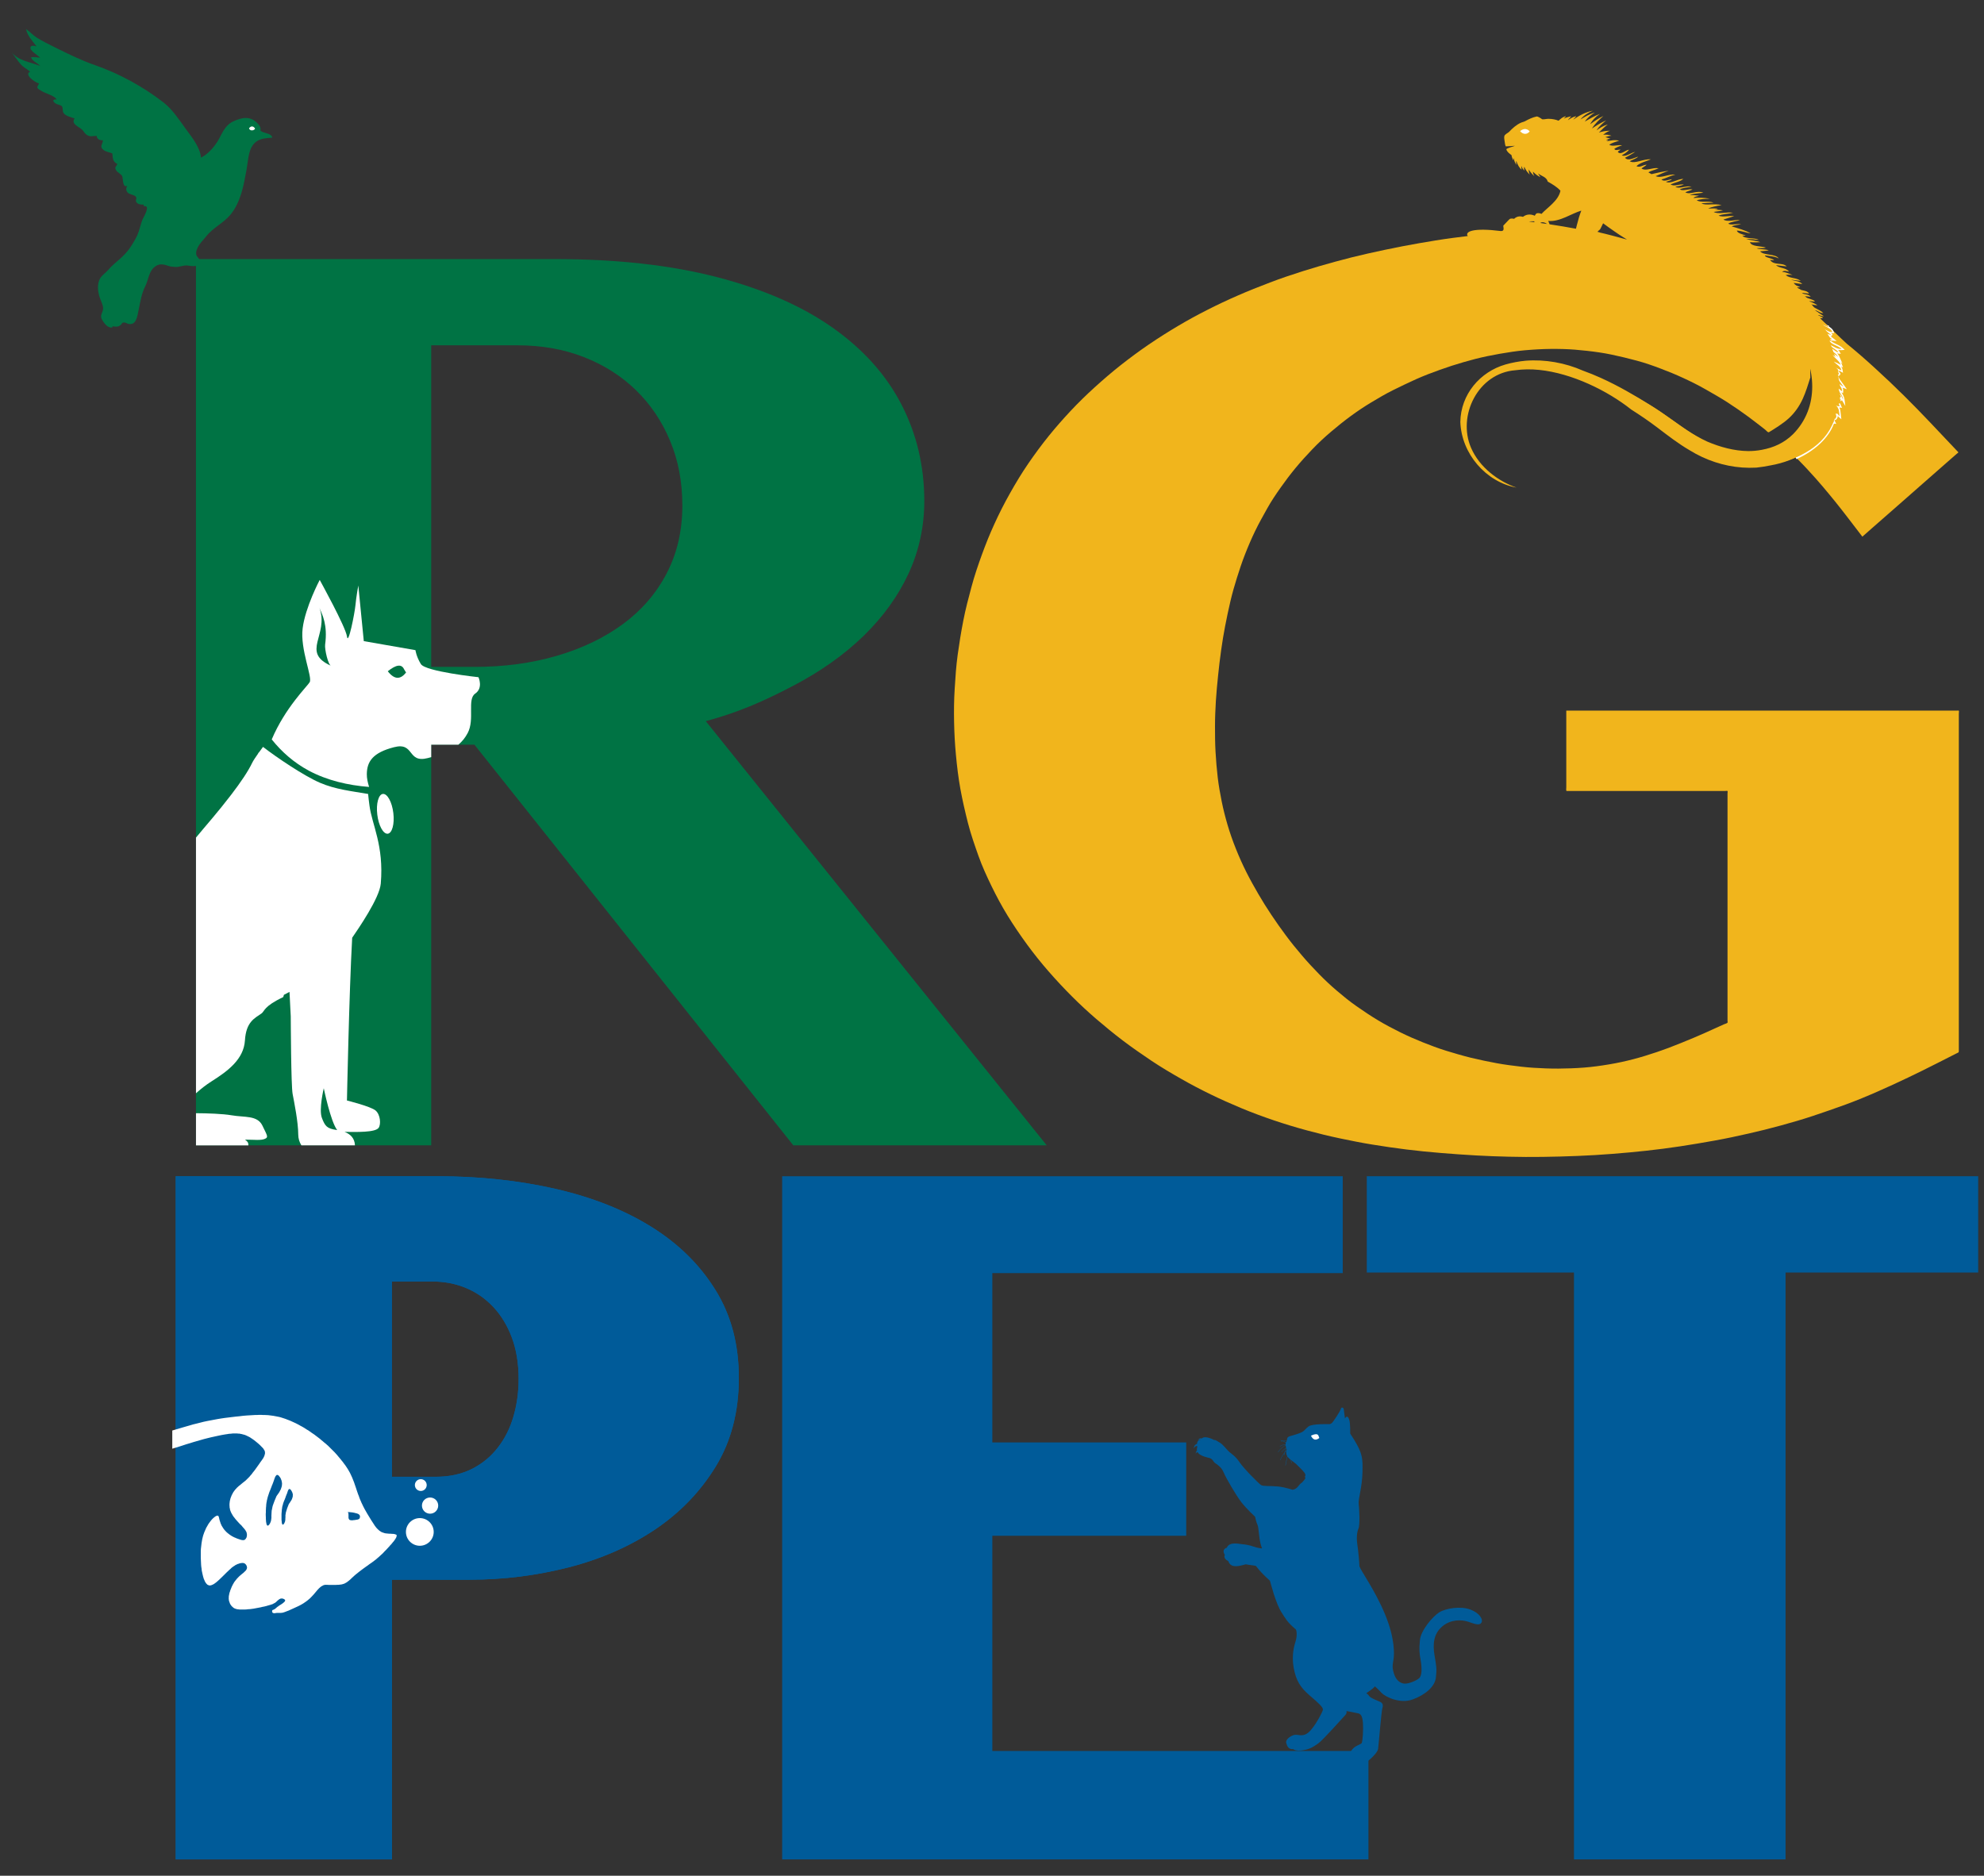 <svg width="55" height="52" viewBox="0 0 55 52" fill="none" xmlns="http://www.w3.org/2000/svg">
<rect x="0" y="0" width="55" height="52" fill="#333333" stroke="none"/>
<path d="M49.785 12.679C49.789 12.692 49.811 12.708 49.821 12.718L49.891 12.787C49.921 12.818 49.95 12.848 49.98 12.879C50.042 12.941 50.1 13.007 50.16 13.072C50.286 13.208 50.408 13.345 50.527 13.486C50.761 13.761 50.988 14.043 51.208 14.33C51.348 14.513 51.488 14.695 51.628 14.878C51.716 14.8 51.804 14.723 51.892 14.645C52.105 14.459 52.316 14.273 52.529 14.087C52.785 13.862 53.042 13.636 53.298 13.411L53.963 12.827C54.035 12.764 54.108 12.7 54.181 12.636L54.25 12.576C54.258 12.569 54.282 12.555 54.286 12.544C54.286 12.543 54.289 12.541 54.291 12.54C54.029 12.262 53.766 11.984 53.503 11.707C53.271 11.462 53.034 11.22 52.795 10.982C52.532 10.721 52.264 10.467 51.99 10.217C51.733 9.981 51.47 9.751 51.199 9.531C51.121 9.468 50.347 8.711 50.269 8.649L50.434 9.717C50.434 9.717 50.657 11.774 49.785 12.679" fill="#F1B51C"/>
<path d="M49.8 12.731L49.77 12.665C50.277 12.437 50.644 12.088 50.778 11.707L50.788 11.679H50.79C50.764 11.601 50.772 11.528 50.781 11.458C50.781 11.458 50.781 11.456 50.781 11.455L50.847 11.463C50.847 11.463 50.847 11.462 50.846 11.461C50.821 11.41 50.79 11.346 50.833 11.281L50.847 11.26L50.748 11.195L50.902 11.214C50.914 11.216 50.932 11.218 50.95 11.22C50.943 11.199 50.938 11.177 50.934 11.156C50.922 11.101 50.91 11.048 50.874 11.001L50.921 10.964C50.907 10.934 50.896 10.903 50.888 10.871L50.924 10.862L50.931 10.837C50.925 10.827 50.919 10.817 50.913 10.806L50.887 10.804C50.888 10.784 50.888 10.779 50.89 10.766C50.891 10.756 50.892 10.746 50.892 10.736L50.902 10.613C50.891 10.593 50.883 10.573 50.878 10.55L50.853 10.425L50.893 10.467C50.878 10.434 50.867 10.401 50.862 10.365L50.845 10.252L50.896 10.305C50.893 10.299 50.889 10.293 50.886 10.287C50.867 10.254 50.85 10.223 50.827 10.198L50.664 10.027L50.871 10.142C50.897 10.156 50.931 10.172 50.964 10.187C50.966 10.188 50.968 10.189 50.969 10.19C50.949 10.167 50.924 10.146 50.897 10.126C50.863 10.1 50.827 10.071 50.804 10.035L50.729 9.914L50.853 9.984C50.873 9.995 50.897 10.007 50.922 10.019C50.906 10.002 50.889 9.986 50.872 9.969C50.816 9.917 50.759 9.862 50.733 9.786L50.701 9.692L50.718 9.703C50.707 9.688 50.697 9.672 50.689 9.653L50.665 9.596L50.714 9.601C50.708 9.594 50.702 9.586 50.698 9.578L50.648 9.493L50.724 9.52C50.684 9.486 50.651 9.442 50.629 9.379L50.601 9.298C50.587 9.282 50.575 9.264 50.563 9.243L50.498 9.121L50.536 9.145C50.536 9.145 50.532 9.142 50.529 9.14L50.317 8.962L50.568 9.079C50.589 9.089 50.61 9.1 50.63 9.112C50.661 9.129 50.691 9.145 50.72 9.156C50.692 9.13 50.654 9.111 50.614 9.091C50.578 9.072 50.541 9.053 50.509 9.029L50.3 8.869L50.545 8.966C50.567 8.975 50.587 8.985 50.608 8.994C50.641 9.009 50.671 9.023 50.706 9.034L50.699 9.053C50.755 9.085 50.807 9.124 50.83 9.188L50.846 9.232L50.8 9.236C50.787 9.238 50.775 9.238 50.762 9.237C50.776 9.249 50.789 9.26 50.803 9.271L50.761 9.33C50.753 9.325 50.744 9.321 50.734 9.316C50.741 9.321 50.748 9.326 50.755 9.331C50.777 9.346 50.798 9.362 50.82 9.379L50.917 9.456L50.794 9.443C50.775 9.441 50.759 9.44 50.744 9.437C50.785 9.484 50.843 9.51 50.906 9.54C50.965 9.567 51.025 9.595 51.078 9.643L51.139 9.699L51.056 9.706C51.02 9.709 50.986 9.706 50.955 9.699C50.971 9.714 50.984 9.729 50.994 9.747L51.031 9.809L50.959 9.802C50.948 9.801 50.937 9.798 50.925 9.794C50.95 9.818 50.972 9.846 50.987 9.88L51.079 10.085L51.015 10.015C51.033 10.04 51.049 10.067 51.059 10.097L51.092 10.189L51.037 10.158C51.058 10.186 51.074 10.22 51.08 10.261L51.091 10.335L51.026 10.298C51.006 10.287 50.981 10.275 50.955 10.263C50.971 10.292 50.987 10.319 51.008 10.341L51.02 10.352L51.018 10.368C51.016 10.389 51.002 10.406 50.981 10.414C50.972 10.418 50.961 10.419 50.95 10.418C50.977 10.489 51.027 10.555 51.076 10.62C51.094 10.645 51.113 10.669 51.13 10.693L51.198 10.791L51.087 10.748C51.087 10.748 51.083 10.746 51.081 10.745C51.093 10.774 51.1 10.807 51.097 10.845L51.093 10.901L51.044 10.873C51.085 10.934 51.123 10.997 51.134 11.078L51.156 11.255L51.066 11.101C51.065 11.099 51.063 11.096 51.062 11.094L51.032 11.125C51.02 11.116 51.007 11.107 50.994 11.098C50.997 11.112 51 11.126 51.004 11.139C51.012 11.178 51.02 11.214 51.036 11.246L51.066 11.306L50.999 11.298C50.996 11.298 50.993 11.297 50.989 11.297C51.018 11.35 51.023 11.41 51.028 11.469C51.03 11.489 51.032 11.509 51.034 11.529L51.046 11.622L50.974 11.561C50.963 11.552 50.953 11.542 50.944 11.532C50.946 11.563 50.937 11.595 50.906 11.626L50.886 11.648L50.86 11.631C50.857 11.629 50.853 11.626 50.85 11.624C50.854 11.645 50.862 11.667 50.873 11.689L50.904 11.752L50.848 11.743C50.848 11.743 50.847 11.744 50.846 11.745C50.843 11.747 50.84 11.748 50.838 11.75C50.692 12.141 50.314 12.497 49.799 12.729L49.8 12.731ZM50.852 11.475C50.852 11.5 50.859 11.525 50.873 11.545C50.875 11.527 50.867 11.506 50.852 11.475ZM50.906 11.306C50.915 11.324 50.922 11.342 50.93 11.359C50.936 11.374 50.942 11.389 50.949 11.403C50.943 11.365 50.932 11.333 50.907 11.306L50.906 11.306ZM50.894 9.892C50.904 9.901 50.913 9.91 50.922 9.918C50.929 9.925 50.935 9.932 50.942 9.938L50.928 9.922C50.917 9.911 50.906 9.901 50.894 9.891L50.894 9.892Z" fill="white"/>
<path d="M19.566 19.992C20.512 19.739 21.221 19.412 21.985 19.014C22.748 18.615 23.4 18.153 23.941 17.628C24.481 17.102 24.897 16.525 25.188 15.897C25.478 15.269 25.623 14.598 25.623 13.886C25.623 12.92 25.411 12.026 24.985 11.204C24.559 10.383 23.92 9.673 23.069 9.075C22.217 8.477 21.15 8.012 19.866 7.68C18.582 7.348 17.082 7.182 15.366 7.182H5.432V31.752H11.954V20.645H13.152L21.992 31.752H29.017L19.566 19.993L19.566 19.992ZM18.48 15.898C18.19 16.453 17.785 16.921 17.267 17.302C16.749 17.682 16.139 17.975 15.438 18.18C14.736 18.386 13.975 18.488 13.154 18.488H11.954V9.573H14.348C15.018 9.573 15.631 9.682 16.187 9.9C16.743 10.117 17.223 10.422 17.628 10.815C18.032 11.207 18.348 11.675 18.575 12.219C18.803 12.762 18.916 13.36 18.916 14.013C18.916 14.713 18.771 15.341 18.48 15.897V15.898Z" fill="#007344"/>
<path d="M19.835 35.764C19.404 35.066 18.812 34.482 18.061 34.014C17.31 33.545 16.424 33.194 15.401 32.959C14.379 32.725 13.281 32.608 12.11 32.608H4.871V51.547H10.865V43.794H13.02C13.958 43.794 14.874 43.679 15.769 43.45C16.663 43.22 17.459 42.871 18.157 42.403C18.855 41.934 19.417 41.351 19.843 40.653C20.269 39.955 20.482 39.137 20.482 38.2C20.482 37.264 20.267 36.461 19.835 35.763L19.835 35.764ZM14.236 39.261C14.143 39.587 13.998 39.876 13.804 40.127C13.61 40.379 13.369 40.578 13.081 40.723C12.793 40.868 12.457 40.941 12.076 40.941H10.864V35.527H11.991C12.323 35.527 12.633 35.588 12.921 35.708C13.209 35.828 13.461 36.004 13.677 36.235C13.893 36.465 14.064 36.747 14.189 37.08C14.314 37.414 14.377 37.796 14.377 38.229C14.377 38.59 14.33 38.935 14.236 39.26V39.261Z" fill="#005B99"/>
<path d="M11.954 20.645H12.707C12.812 20.556 12.898 20.451 12.966 20.32C13.167 19.942 12.944 19.387 13.173 19.229C13.403 19.071 13.264 18.774 13.264 18.774C13.264 18.774 11.794 18.618 11.667 18.409C11.539 18.2 11.517 18.024 11.517 18.024L10.085 17.774L9.933 16.232C9.933 16.232 9.874 16.55 9.854 16.775C9.833 17 9.653 17.909 9.619 17.646C9.584 17.381 8.863 16.077 8.863 16.077C8.863 16.077 8.463 16.832 8.39 17.419C8.317 18.005 8.667 18.77 8.585 18.912C8.522 19.024 7.908 19.613 7.533 20.499C7.809 20.844 8.15 21.145 8.563 21.366C9.07 21.636 9.647 21.771 10.232 21.816C10.191 21.685 10.168 21.57 10.169 21.462C10.172 21.106 10.341 20.865 10.921 20.715C11.501 20.564 11.28 21.166 11.859 21.016C11.892 21.008 11.923 20.999 11.954 20.99V20.644L11.954 20.645Z" fill="white"/>
<path d="M50.185 10.457L50.173 8.519L41.664 6.454C41.356 6.474 41.048 6.5 40.741 6.537C40.435 6.574 40.107 6.615 39.791 6.667C39.489 6.717 39.187 6.767 38.886 6.826C38.557 6.89 38.23 6.958 37.904 7.032C37.606 7.1 37.309 7.173 37.014 7.255C36.714 7.337 36.415 7.423 36.119 7.517C35.812 7.614 35.506 7.717 35.205 7.832C34.903 7.947 34.605 8.065 34.311 8.194C34.024 8.319 33.741 8.452 33.463 8.594C33.191 8.732 32.923 8.878 32.661 9.034C32.385 9.197 32.115 9.368 31.85 9.548C31.584 9.729 31.326 9.921 31.072 10.12C30.822 10.317 30.581 10.525 30.345 10.739C30.109 10.953 29.894 11.163 29.684 11.387C29.474 11.611 29.271 11.842 29.078 12.08C28.876 12.33 28.686 12.588 28.505 12.852C28.323 13.117 28.155 13.396 27.997 13.678C27.841 13.954 27.698 14.236 27.567 14.524C27.435 14.812 27.326 15.085 27.222 15.37C27.118 15.656 27.012 15.965 26.931 16.27C26.849 16.574 26.765 16.892 26.704 17.209C26.642 17.525 26.593 17.834 26.549 18.149C26.506 18.462 26.485 18.777 26.466 19.091C26.446 19.406 26.443 19.707 26.449 20.014C26.455 20.32 26.471 20.624 26.5 20.928C26.528 21.233 26.567 21.558 26.623 21.869C26.681 22.187 26.754 22.502 26.833 22.815C26.913 23.128 27.018 23.426 27.124 23.726C27.231 24.026 27.354 24.291 27.486 24.564C27.619 24.837 27.768 25.117 27.93 25.38C28.099 25.655 28.28 25.921 28.47 26.181C28.66 26.441 28.863 26.695 29.076 26.938C29.289 27.181 29.496 27.403 29.718 27.625C29.939 27.846 30.157 28.048 30.388 28.247C30.62 28.445 30.871 28.653 31.123 28.844C31.375 29.035 31.647 29.224 31.917 29.405C32.187 29.585 32.463 29.749 32.743 29.908C33.023 30.068 33.285 30.205 33.563 30.34C33.84 30.475 34.123 30.601 34.409 30.72C34.694 30.839 35.006 30.955 35.31 31.058C35.614 31.161 35.925 31.255 36.236 31.339C36.539 31.421 36.843 31.496 37.15 31.56C37.458 31.624 37.747 31.683 38.047 31.731C38.36 31.782 38.674 31.828 38.989 31.867C39.311 31.907 39.634 31.939 39.957 31.965C40.278 31.991 40.599 32.014 40.92 32.032C41.222 32.049 41.524 32.06 41.827 32.067C42.129 32.074 42.451 32.077 42.763 32.072C43.074 32.068 43.409 32.059 43.732 32.046C44.055 32.032 44.38 32.015 44.705 31.988C45.029 31.962 45.323 31.936 45.632 31.902C45.947 31.867 46.261 31.828 46.574 31.78C46.894 31.731 47.213 31.678 47.532 31.62C47.846 31.564 48.159 31.497 48.47 31.426C48.768 31.359 49.065 31.285 49.36 31.204C49.661 31.121 49.963 31.035 50.259 30.936C50.556 30.837 50.868 30.729 51.17 30.619C51.471 30.508 51.768 30.385 52.061 30.256C52.355 30.127 52.62 30.005 52.897 29.872C53.162 29.746 53.425 29.616 53.686 29.483C53.874 29.388 54.061 29.293 54.248 29.198C54.295 29.174 54.302 29.181 54.302 29.136V26.658C54.302 26.206 54.302 25.754 54.302 25.302C54.302 24.827 54.302 24.351 54.302 23.875V19.79C54.302 19.776 54.311 19.712 54.302 19.702C54.296 19.696 54.264 19.7 54.255 19.7H53.018C52.653 19.7 52.287 19.7 51.921 19.7C51.489 19.7 51.056 19.7 50.624 19.7C50.154 19.7 49.685 19.7 49.215 19.7C48.745 19.7 48.261 19.7 47.785 19.7C47.307 19.7 46.876 19.7 46.421 19.7H45.214C44.893 19.7 44.573 19.7 44.252 19.7C44.043 19.7 43.834 19.7 43.625 19.7C43.557 19.7 43.489 19.7 43.42 19.7V21.829C43.42 21.855 43.414 21.888 43.42 21.913C43.425 21.936 43.432 21.928 43.461 21.928H43.644C43.879 21.928 44.115 21.928 44.351 21.928H45.341C45.692 21.928 46.043 21.928 46.394 21.928H47.296C47.473 21.928 47.65 21.928 47.827 21.928C47.837 21.928 47.884 21.921 47.89 21.929C47.898 21.937 47.89 21.988 47.89 21.998V28.293C47.89 28.305 47.897 28.341 47.89 28.352C47.878 28.37 47.811 28.387 47.791 28.397C47.717 28.43 47.642 28.464 47.567 28.498C47.364 28.59 47.161 28.684 46.955 28.769C46.723 28.865 46.492 28.962 46.257 29.05C46.042 29.131 45.825 29.204 45.605 29.271C45.386 29.338 45.177 29.393 44.959 29.44C44.729 29.49 44.498 29.528 44.265 29.559C44.032 29.591 43.79 29.608 43.553 29.617C43.316 29.626 43.086 29.628 42.851 29.619C42.617 29.61 42.401 29.598 42.177 29.572C41.954 29.546 41.71 29.516 41.481 29.473C41.251 29.43 41.008 29.38 40.773 29.323C40.539 29.265 40.312 29.198 40.084 29.128C39.856 29.057 39.653 28.979 39.441 28.895C39.23 28.811 39.026 28.721 38.823 28.621C38.611 28.516 38.402 28.406 38.199 28.284C37.996 28.162 37.796 28.029 37.6 27.891C37.404 27.754 37.235 27.614 37.06 27.466C36.889 27.321 36.726 27.167 36.569 27.007C36.405 26.84 36.246 26.668 36.094 26.49C35.941 26.312 35.79 26.125 35.648 25.934C35.506 25.744 35.373 25.555 35.243 25.36C35.113 25.165 34.998 24.982 34.885 24.787C34.772 24.592 34.657 24.388 34.554 24.183C34.451 23.978 34.35 23.755 34.263 23.536C34.175 23.317 34.096 23.093 34.029 22.865C33.966 22.65 33.911 22.434 33.867 22.215C33.823 21.996 33.783 21.772 33.757 21.549C33.731 21.326 33.71 21.081 33.697 20.846C33.683 20.611 33.682 20.369 33.682 20.13C33.682 19.898 33.692 19.666 33.706 19.434C33.721 19.2 33.743 18.967 33.767 18.734C33.791 18.5 33.819 18.262 33.852 18.027C33.885 17.792 33.92 17.578 33.963 17.356C34.008 17.124 34.056 16.895 34.11 16.665C34.161 16.448 34.222 16.233 34.289 16.021C34.356 15.808 34.428 15.588 34.511 15.376C34.597 15.155 34.691 14.936 34.794 14.722C34.897 14.508 35.014 14.303 35.129 14.096C35.239 13.897 35.37 13.704 35.501 13.518C35.632 13.333 35.766 13.154 35.909 12.981C36.06 12.798 36.219 12.624 36.382 12.453C36.546 12.282 36.72 12.12 36.901 11.967C37.081 11.814 37.261 11.67 37.45 11.531C37.639 11.393 37.817 11.274 38.008 11.159C38.2 11.044 38.404 10.922 38.61 10.82C38.816 10.718 39.038 10.611 39.255 10.513C39.473 10.416 39.695 10.331 39.917 10.252C40.139 10.172 40.349 10.105 40.569 10.041C40.786 9.978 41.004 9.921 41.225 9.875C41.457 9.826 41.689 9.787 41.923 9.752C42.158 9.717 42.395 9.698 42.633 9.685C42.87 9.672 43.096 9.67 43.327 9.676C43.55 9.682 43.773 9.701 43.995 9.726C44.217 9.751 44.458 9.784 44.686 9.833C44.914 9.881 45.147 9.937 45.376 9.999C45.603 10.06 45.827 10.138 46.046 10.222C46.257 10.301 46.466 10.388 46.671 10.483C46.877 10.578 47.081 10.679 47.278 10.792C47.484 10.909 47.69 11.026 47.889 11.154C48.088 11.283 48.284 11.418 48.475 11.559C48.569 11.629 48.662 11.699 48.754 11.771C48.799 11.806 48.844 11.841 48.89 11.877C48.906 11.89 48.923 11.903 48.939 11.916C48.957 11.931 49 11.981 49.023 11.984C49.04 11.987 49.078 11.956 49.093 11.947C49.113 11.935 49.133 11.923 49.153 11.911C49.208 11.877 49.262 11.842 49.315 11.806C49.41 11.742 49.504 11.673 49.589 11.596C49.755 11.443 49.881 11.262 49.975 11.057C50.063 10.863 50.125 10.658 50.189 10.455" fill="#F1B51C"/>
<path d="M50.923 10.863C51.03 10.895 51.05 11.002 51.099 11.085C51.082 10.952 50.975 10.864 50.927 10.755C50.926 10.773 50.924 10.79 50.923 10.808C50.925 10.781 50.929 10.729 50.932 10.703C50.955 10.757 51.008 10.814 51.063 10.845C51.073 10.714 50.935 10.651 50.914 10.544C50.967 10.601 51.018 10.684 51.102 10.716C51.024 10.605 50.918 10.493 50.898 10.361C50.925 10.389 50.981 10.393 50.984 10.368C50.93 10.311 50.907 10.231 50.854 10.175C50.908 10.206 50.991 10.238 51.046 10.269C51.026 10.138 50.887 10.1 50.836 10.017C50.89 10.048 50.973 10.082 51.027 10.113C50.98 9.978 50.816 9.911 50.769 9.776C50.822 9.808 50.905 9.841 50.956 9.898C50.908 9.789 50.771 9.75 50.724 9.64C50.807 9.648 50.882 9.76 50.965 9.769C50.916 9.686 50.779 9.646 50.73 9.562C50.838 9.599 50.916 9.686 51.055 9.673C50.925 9.555 50.73 9.562 50.664 9.369C50.716 9.401 50.743 9.404 50.798 9.41C50.721 9.348 50.642 9.313 50.596 9.228C50.648 9.26 50.729 9.269 50.781 9.302C50.705 9.24 50.629 9.177 50.554 9.114C50.631 9.151 50.707 9.214 50.797 9.204C50.758 9.097 50.619 9.069 50.532 9.002C50.587 9.024 50.636 9.052 50.696 9.071C50.619 8.965 50.466 8.92 50.399 8.807C50.458 8.811 50.492 8.834 50.538 8.816C50.503 8.777 50.439 8.762 50.392 8.733C50.454 8.733 50.502 8.778 50.559 8.765C50.481 8.712 50.403 8.66 50.322 8.608C50.318 8.606 50.314 8.603 50.31 8.601H50.312C50.403 8.612 50.457 8.689 50.545 8.678C50.495 8.627 50.425 8.593 50.355 8.557C50.287 8.521 50.219 8.485 50.174 8.429C50.232 8.444 50.334 8.465 50.384 8.462C50.316 8.419 50.242 8.379 50.151 8.353C50.194 8.339 50.273 8.371 50.315 8.356C50.248 8.285 50.093 8.282 50.019 8.215C50.061 8.211 50.141 8.221 50.196 8.227C50.124 8.137 50.01 8.178 49.935 8.115L50.151 8.14C50.084 8.023 49.912 8.085 49.817 7.964C49.844 7.968 49.871 7.971 49.901 7.947C49.82 7.938 49.77 7.905 49.722 7.844L49.964 7.874C49.866 7.78 49.755 7.794 49.65 7.754L49.92 7.787C49.795 7.69 49.627 7.725 49.502 7.628C49.559 7.608 49.64 7.617 49.694 7.623C49.59 7.584 49.512 7.547 49.404 7.535C49.464 7.487 49.542 7.524 49.596 7.53C49.501 7.411 49.333 7.445 49.234 7.351L49.531 7.386C49.409 7.263 49.178 7.372 49.068 7.204L49.181 7.218C49.133 7.148 48.939 7.154 48.926 7.081C48.997 7.088 49.077 7.097 49.148 7.111C49.218 7.125 49.277 7.143 49.31 7.168C49.27 7.098 49.166 7.078 49.06 7.061C48.955 7.044 48.844 7.029 48.793 6.967C48.874 6.958 48.962 6.957 49.034 6.939C48.988 6.922 48.92 6.916 48.856 6.91C48.791 6.904 48.729 6.899 48.696 6.883C48.779 6.871 48.882 6.889 48.953 6.864C48.879 6.839 48.78 6.834 48.693 6.819C48.607 6.803 48.533 6.778 48.511 6.713C48.616 6.725 48.706 6.718 48.798 6.714C48.744 6.692 48.677 6.678 48.608 6.667C48.539 6.655 48.469 6.645 48.406 6.628C48.458 6.622 48.512 6.625 48.57 6.632C48.628 6.638 48.69 6.647 48.756 6.653C48.703 6.616 48.608 6.611 48.517 6.603C48.427 6.594 48.34 6.583 48.303 6.533C48.333 6.531 48.371 6.538 48.394 6.528C48.302 6.496 48.16 6.463 48.149 6.392C48.22 6.396 48.288 6.413 48.353 6.43C48.417 6.447 48.477 6.464 48.532 6.47C48.383 6.385 48.196 6.331 48.007 6.277C48.07 6.239 48.232 6.228 48.268 6.218C48.145 6.196 47.986 6.252 47.909 6.2C47.99 6.143 48.178 6.127 48.233 6.1C48.089 6.089 47.878 6.163 47.777 6.086C47.877 6.057 47.974 6.022 48.075 5.991C47.928 5.974 47.763 6.028 47.641 5.98C47.757 5.929 47.915 5.932 48.044 5.898C47.862 5.868 47.629 5.951 47.507 5.874C47.594 5.861 47.685 5.854 47.766 5.832C47.683 5.814 47.583 5.823 47.523 5.803C47.563 5.807 47.597 5.804 47.623 5.79C47.522 5.764 47.424 5.791 47.355 5.775C47.47 5.735 47.593 5.704 47.726 5.688C47.522 5.63 47.284 5.708 47.167 5.637C47.275 5.627 47.387 5.62 47.505 5.62C47.357 5.557 47.129 5.63 47.038 5.549C47.146 5.523 47.263 5.506 47.395 5.511C47.252 5.476 47.077 5.478 46.946 5.489C46.98 5.445 47.049 5.446 47.102 5.427C47.016 5.413 46.893 5.403 46.843 5.404C46.953 5.364 47.093 5.362 47.219 5.343C47.036 5.266 46.856 5.41 46.72 5.332C46.777 5.3 46.883 5.279 46.919 5.25C46.796 5.231 46.652 5.309 46.567 5.249C46.66 5.204 46.785 5.198 46.895 5.173C46.727 5.139 46.55 5.251 46.444 5.177C46.526 5.161 46.611 5.147 46.681 5.115C46.551 5.096 46.412 5.181 46.312 5.112C46.43 5.06 46.572 5.039 46.666 4.959C46.497 4.96 46.312 5.109 46.182 5.04C46.236 5.021 46.33 5.005 46.346 4.969C46.254 4.975 46.127 5.05 46.059 4.976C46.193 4.939 46.303 4.872 46.443 4.842C46.243 4.816 46.062 4.953 45.897 4.883C46.019 4.836 46.128 4.773 46.258 4.738C46.137 4.742 45.929 4.796 45.781 4.828C45.757 4.808 45.72 4.798 45.697 4.777C45.78 4.726 45.892 4.709 45.981 4.664C45.805 4.635 45.632 4.756 45.505 4.672C45.549 4.632 45.606 4.61 45.649 4.567C45.547 4.568 45.462 4.658 45.365 4.606C45.469 4.507 45.627 4.475 45.765 4.418C45.553 4.399 45.323 4.554 45.178 4.47C45.253 4.429 45.37 4.392 45.413 4.343C45.306 4.37 45.13 4.48 45.049 4.373C45.148 4.325 45.239 4.268 45.331 4.211C45.211 4.232 45.068 4.36 44.959 4.306C45.032 4.261 45.108 4.222 45.159 4.15C45.054 4.161 44.928 4.313 44.848 4.21C44.866 4.181 44.905 4.176 44.922 4.146C44.862 4.146 44.775 4.187 44.752 4.126C44.816 4.083 44.889 4.053 44.969 4.029C44.858 4.004 44.702 4.076 44.61 4.011C44.699 3.955 44.781 3.935 44.886 3.9C44.731 3.864 44.634 3.909 44.532 3.912C44.564 3.893 44.566 3.905 44.577 3.869C44.557 3.882 44.544 3.883 44.532 3.879C44.532 3.878 44.532 3.875 44.533 3.873C44.563 3.857 44.602 3.852 44.646 3.85C44.603 3.83 44.554 3.815 44.502 3.803C44.554 3.785 44.604 3.764 44.674 3.765C44.615 3.737 44.508 3.722 44.442 3.74C44.494 3.69 44.558 3.651 44.632 3.624C44.516 3.626 44.412 3.643 44.324 3.675C44.405 3.6 44.476 3.513 44.571 3.452C44.447 3.483 44.346 3.549 44.26 3.614C44.33 3.502 44.431 3.414 44.526 3.337C44.383 3.399 44.25 3.482 44.132 3.563C44.217 3.426 44.336 3.314 44.45 3.216C44.315 3.278 44.191 3.364 44.081 3.446C44.146 3.323 44.242 3.232 44.353 3.158C44.201 3.213 44.064 3.297 43.934 3.37C44.005 3.265 44.108 3.181 44.213 3.12C44.059 3.161 43.938 3.238 43.813 3.312C43.899 3.202 44.032 3.121 44.157 3.068C43.938 3.112 43.771 3.21 43.612 3.317C43.635 3.283 43.681 3.25 43.696 3.22C43.602 3.238 43.528 3.289 43.465 3.333C43.489 3.293 43.536 3.253 43.555 3.222C43.481 3.24 43.408 3.259 43.347 3.291C43.365 3.267 43.406 3.235 43.413 3.222C43.321 3.237 43.267 3.294 43.206 3.346C43.126 3.314 43.035 3.295 42.926 3.294C42.867 3.294 42.799 3.315 42.753 3.307C42.753 3.307 42.658 3.235 42.603 3.228C42.484 3.253 42.376 3.306 42.281 3.358C42.246 3.378 42.206 3.383 42.169 3.399C42.037 3.457 41.928 3.556 41.834 3.656C41.8 3.689 41.715 3.722 41.703 3.774C41.692 3.819 41.706 3.879 41.712 3.926C41.718 3.974 41.725 4.022 41.742 4.058C41.757 4.061 41.976 4.042 41.993 4.042C41.972 4.06 41.748 4.107 41.759 4.144C41.78 4.213 41.85 4.263 41.901 4.299C41.91 4.357 41.931 4.402 41.953 4.448C41.953 4.423 41.956 4.4 41.962 4.381C41.975 4.457 42.001 4.52 42.039 4.572C42.037 4.537 42.021 4.498 42.035 4.461C42.066 4.556 42.115 4.656 42.184 4.704C42.175 4.676 42.168 4.636 42.175 4.599C42.188 4.655 42.231 4.705 42.264 4.73C42.252 4.703 42.242 4.657 42.256 4.623C42.292 4.709 42.347 4.787 42.41 4.842C42.386 4.806 42.381 4.752 42.377 4.697C42.423 4.766 42.471 4.832 42.537 4.884C42.515 4.85 42.498 4.812 42.497 4.759C42.555 4.82 42.621 4.873 42.703 4.912C42.69 4.886 42.651 4.841 42.639 4.808C42.731 4.884 42.873 4.904 42.906 5.034C43.034 5.106 43.165 5.183 43.258 5.287C43.206 5.567 42.883 5.762 42.733 5.93C42.687 5.909 42.642 5.904 42.6 5.914C42.575 5.931 42.557 5.955 42.546 5.984C42.544 5.981 42.544 5.98 42.542 5.978C42.408 5.922 42.3 5.948 42.22 6.012C42.117 5.98 42.032 6.009 41.974 6.067C41.929 6.055 41.89 6.056 41.858 6.067C41.843 6.071 41.691 6.242 41.68 6.249C41.653 6.259 41.739 6.414 41.603 6.405C40.123 6.217 40.449 6.807 42.282 7.026C44.498 7.29 46.695 7.573 48.228 8.338C48.648 8.573 49.201 8.627 49.521 8.981C49.628 9.099 49.726 9.227 49.811 9.365C50.343 10.153 50.453 11.282 49.706 12.037C49.458 12.28 49.169 12.409 48.846 12.469C48.721 12.494 48.593 12.505 48.464 12.505C48.078 12.502 47.68 12.393 47.328 12.242C47.133 12.153 46.953 12.047 46.778 11.935C46.43 11.709 46.108 11.452 45.754 11.233C45.321 10.964 44.864 10.696 44.377 10.476C44.214 10.403 44.049 10.335 43.879 10.274C43.392 10.059 42.831 9.958 42.295 10C42.116 10.015 41.904 10.056 41.736 10.104C41.026 10.308 40.494 10.936 40.483 11.698C40.514 12.572 41.185 13.361 42.041 13.518C41.538 13.344 41.015 12.959 40.78 12.414C40.395 11.524 40.975 10.341 42.009 10.264C42.221 10.234 42.444 10.232 42.672 10.255C43.582 10.349 44.562 10.831 45.22 11.353C45.466 11.509 45.709 11.674 45.942 11.851C46.089 11.962 46.233 12.074 46.382 12.181C46.53 12.288 46.683 12.391 46.844 12.485C47.281 12.755 47.782 12.924 48.299 12.961C48.428 12.97 48.558 12.971 48.688 12.964C48.819 12.95 48.953 12.929 49.088 12.901C49.78 12.781 50.512 12.378 50.761 11.672C50.788 11.676 50.811 11.705 50.838 11.709C50.794 11.622 50.804 11.542 50.814 11.461C50.807 11.515 50.828 11.571 50.878 11.604C50.972 11.507 50.793 11.403 50.86 11.302C50.904 11.39 50.921 11.473 50.996 11.537C50.982 11.426 50.994 11.318 50.894 11.252C50.92 11.255 50.974 11.262 51.001 11.265C50.957 11.178 50.969 11.07 50.899 10.98C50.935 11.027 51.005 11.06 51.053 11.1C50.986 11.026 50.94 10.952 50.92 10.864M42.403 6.144L42.383 6.142C42.438 6.132 42.492 6.136 42.532 6.135C42.534 6.144 42.535 6.152 42.537 6.161C42.492 6.155 42.448 6.15 42.403 6.144M42.699 6.182C42.739 6.149 42.806 6.152 42.888 6.209C42.825 6.2 42.761 6.191 42.699 6.182ZM43.715 6.234C43.706 6.27 43.697 6.305 43.688 6.341C43.447 6.296 43.204 6.255 42.957 6.218C42.948 6.19 42.938 6.164 42.926 6.139C42.924 6.134 42.922 6.129 42.919 6.124C43.236 6.159 43.57 5.915 43.837 5.839C43.789 5.961 43.749 6.095 43.715 6.234M44.283 6.431C44.307 6.39 44.346 6.381 44.369 6.339C44.394 6.289 44.418 6.239 44.441 6.19C44.537 6.262 44.641 6.336 44.75 6.411C44.842 6.474 44.919 6.53 45.104 6.642C44.82 6.565 44.576 6.497 44.284 6.431" fill="#F1B51C"/>
<path d="M45.324 6.618L45.724 6.861L45.125 6.698C44.889 6.634 44.667 6.573 44.412 6.517L44.316 6.495L44.346 6.444C44.199 6.421 44.05 6.401 43.902 6.38L43.888 6.439L43.819 6.427C43.589 6.384 43.356 6.345 43.127 6.31L43.021 6.294C42.959 6.285 42.896 6.276 42.833 6.268L42.057 6.172L42.063 6.171L42.016 6.166C41.999 6.185 41.982 6.211 41.988 6.236C41.995 6.264 42.065 6.408 42.776 6.489C44.996 6.743 46.995 7.29 48.557 8.071C49.072 8.358 49.441 8.636 49.722 8.946C49.836 9.072 49.936 9.204 50.02 9.34C50.53 10.096 50.713 11.284 49.904 12.101C49.661 12.339 49.368 12.486 49.007 12.552C48.882 12.578 48.752 12.591 48.611 12.591C48.249 12.589 47.852 12.496 47.447 12.321C47.267 12.239 47.09 12.14 46.886 12.009C46.728 11.906 46.574 11.797 46.425 11.689C46.244 11.561 46.057 11.427 45.864 11.308C45.466 11.062 44.992 10.78 44.495 10.556C44.324 10.479 44.163 10.413 44.003 10.356C43.687 10.217 43.342 10.129 42.999 10.094C43.249 10.181 43.493 10.284 43.73 10.4C44.398 10.624 45.001 10.983 45.413 11.31C45.675 11.475 45.913 11.639 46.134 11.807L46.237 11.885C46.349 11.97 46.459 12.053 46.572 12.135C46.743 12.258 46.887 12.354 47.028 12.437C47.463 12.705 47.956 12.867 48.452 12.902C48.58 12.911 48.707 12.912 48.832 12.905C48.959 12.891 49.092 12.871 49.221 12.844C49.842 12.736 50.59 12.37 50.84 11.662L50.859 11.607L50.881 11.61C50.877 11.56 50.883 11.513 50.888 11.468V11.467L50.948 11.474C50.924 11.423 50.901 11.356 50.941 11.287L50.746 11.158L51.005 11.189L51.016 11.173L51.026 11.191L51.046 11.194C51.045 11.188 51.044 11.183 51.043 11.179C51.031 11.125 51.021 11.079 50.989 11.039L51.036 11.003C51.019 10.967 51.006 10.931 50.998 10.893L50.971 10.773L50.998 10.781L51.009 10.634C50.999 10.616 50.992 10.595 50.987 10.573L50.938 10.325L50.967 10.355L50.95 10.244L50.945 10.239L50.623 9.897L50.912 10.058L50.769 9.829L50.886 9.894C50.868 9.87 50.854 9.843 50.844 9.813L50.791 9.659L50.752 9.57L50.789 9.574L50.713 9.445L50.763 9.461C50.754 9.445 50.746 9.427 50.739 9.407L50.714 9.333C50.7 9.316 50.687 9.297 50.676 9.276L50.606 9.146L50.229 8.83L50.444 8.93L50.215 8.755L50.483 8.863C50.483 8.863 50.482 8.859 50.48 8.858L50.426 8.764L50.278 8.674H50.413L50.173 8.52L50.301 8.53C50.287 8.518 50.273 8.504 50.262 8.489L50.204 8.417L50.042 8.371L50.142 8.34L50.123 8.316L50.174 8.33L50.182 8.327C50.157 8.315 50.135 8.302 50.115 8.283L49.992 8.171L50.015 8.17L49.851 8.03L49.916 8.037C49.913 8.034 49.909 8.028 49.905 8.024L49.899 8.017C49.486 7.836 49.057 7.665 48.61 7.507C47.57 7.138 46.474 6.844 45.324 6.619" fill="#F1B51C"/>
<path fill-rule="evenodd" clip-rule="evenodd" d="M42.405 3.643C42.333 3.736 42.221 3.733 42.14 3.635C42.304 3.501 42.405 3.643 42.405 3.643Z" fill="white"/>
<path d="M4.66 7.369C4.727 7.394 4.778 7.394 4.855 7.4C4.981 7.411 5.088 7.343 5.206 7.362C5.308 7.379 5.576 7.42 5.545 7.232C5.536 7.177 5.462 7.127 5.445 7.072C5.423 7 5.447 6.935 5.48 6.865C5.533 6.749 5.632 6.659 5.711 6.558C5.896 6.318 6.195 6.185 6.389 5.951C6.681 5.598 6.758 5.117 6.835 4.701C6.873 4.5 6.882 4.213 6.995 4.043C7.132 3.839 7.327 3.835 7.546 3.815C7.537 3.709 7.363 3.696 7.286 3.661C7.176 3.612 7.239 3.614 7.219 3.54C7.205 3.489 7.163 3.443 7.126 3.406C6.927 3.207 6.693 3.26 6.471 3.363C6.224 3.478 6.161 3.704 6.032 3.918C5.928 4.088 5.754 4.283 5.571 4.37C5.553 4.089 5.313 3.797 5.151 3.575C4.964 3.319 4.779 3.029 4.525 2.834C3.962 2.4 3.308 2.041 2.631 1.805C2.244 1.67 1.888 1.494 1.52 1.311C1.352 1.229 1.178 1.142 1.019 1.043C0.911 0.975 0.825 0.875 0.723 0.806C0.751 0.984 0.908 1.147 1.013 1.286C0.954 1.269 0.833 1.24 0.845 1.342C0.854 1.418 1.06 1.545 1.115 1.598C1.033 1.591 0.948 1.579 0.861 1.586C0.89 1.698 1.042 1.743 1.113 1.828C0.837 1.718 0.521 1.69 0.323 1.452C0.411 1.56 0.488 1.685 0.58 1.788C0.653 1.868 0.756 1.919 0.835 1.987C0.653 2.07 0.985 2.292 1.082 2.314C1.075 2.349 1.029 2.389 1.036 2.428C1.044 2.468 1.125 2.504 1.153 2.523C1.261 2.594 1.513 2.648 1.57 2.758C1.453 2.748 1.452 2.805 1.536 2.865C1.582 2.899 1.683 2.908 1.715 2.946C1.755 2.994 1.721 3.08 1.768 3.141C1.827 3.217 1.979 3.256 2.068 3.283C1.954 3.444 2.208 3.518 2.287 3.605C2.324 3.646 2.351 3.701 2.4 3.735C2.501 3.806 2.568 3.766 2.68 3.767C2.684 3.859 2.771 3.895 2.854 3.888C2.848 4.001 2.745 4.06 2.873 4.16C2.937 4.209 3.041 4.222 3.114 4.253C3.128 4.388 3.119 4.478 3.253 4.547C3.215 4.637 3.17 4.626 3.217 4.716C3.252 4.784 3.36 4.817 3.391 4.893C3.411 4.943 3.395 5.222 3.527 5.15C3.493 5.218 3.487 5.275 3.536 5.335C3.587 5.396 3.742 5.399 3.774 5.465C3.797 5.511 3.737 5.559 3.793 5.62C3.836 5.668 3.923 5.675 3.983 5.671C3.982 5.685 3.989 5.703 3.988 5.718C4.193 5.678 3.974 6.025 3.951 6.085C3.907 6.197 3.881 6.313 3.842 6.43C3.8 6.558 3.713 6.697 3.643 6.811C3.562 6.941 3.458 7.058 3.346 7.158C3.227 7.264 3.099 7.365 2.996 7.486C2.905 7.591 2.796 7.644 2.748 7.776C2.699 7.914 2.713 8.056 2.748 8.196C2.774 8.298 2.856 8.44 2.858 8.542C2.861 8.676 2.749 8.73 2.834 8.872C2.888 8.962 2.994 9.107 3.114 9.076C3.116 9.067 3.118 9.057 3.12 9.047C3.221 9.056 3.262 9.073 3.343 9.011C3.396 8.97 3.359 8.942 3.447 8.941C3.494 8.94 3.51 8.966 3.55 8.976C3.78 9.035 3.806 8.765 3.843 8.591C3.892 8.363 3.921 8.142 4.028 7.933C4.104 7.784 4.127 7.558 4.246 7.436C4.378 7.302 4.502 7.313 4.66 7.369" fill="#007344"/>
<path fill-rule="evenodd" clip-rule="evenodd" d="M7.071 3.566C7.042 3.629 6.917 3.636 6.905 3.554C7.002 3.437 7.071 3.566 7.071 3.566Z" fill="white"/>
<path d="M10.459 22.583C10.495 22.887 10.624 23.125 10.748 23.113C10.87 23.101 10.941 22.844 10.904 22.539C10.868 22.235 10.738 21.998 10.615 22.01C10.493 22.021 10.422 22.279 10.459 22.583Z" fill="white"/>
<path fill-rule="evenodd" clip-rule="evenodd" d="M9.013 17.871C8.996 17.997 9.097 18.441 9.18 18.459C8.327 18.079 9.127 17.608 8.856 16.853C8.936 17.041 9.087 17.326 9.013 17.87" fill="#007344"/>
<path fill-rule="evenodd" clip-rule="evenodd" d="M11.199 18.55L11.257 18.644C11.105 18.837 10.939 18.852 10.75 18.609C10.981 18.424 11.131 18.404 11.2 18.55" fill="#007344"/>
<path d="M9.68 25.54C9.68 25.54 10.405 23.85 10.017 24.242C9.676 24.587 10.122 24.257 9.68 25.54Z" fill="#007344"/>
<path d="M19.835 35.764C19.404 35.066 18.812 34.482 18.061 34.014C17.31 33.545 16.424 33.194 15.401 32.959C14.379 32.725 13.281 32.608 12.11 32.608H4.871V51.547H10.865V43.794H13.02C13.958 43.794 14.874 43.679 15.769 43.45C16.663 43.22 17.459 42.871 18.157 42.403C18.855 41.934 19.417 41.351 19.843 40.653C20.269 39.955 20.482 39.137 20.482 38.2C20.482 37.264 20.267 36.461 19.835 35.763L19.835 35.764ZM14.236 39.261C14.143 39.587 13.998 39.876 13.804 40.127C13.61 40.379 13.369 40.578 13.081 40.723C12.793 40.868 12.457 40.941 12.076 40.941H10.864V35.527H11.991C12.323 35.527 12.633 35.588 12.921 35.708C13.209 35.828 13.461 36.004 13.677 36.235C13.893 36.465 14.064 36.747 14.189 37.08C14.314 37.414 14.377 37.796 14.377 38.229C14.377 38.59 14.33 38.935 14.236 39.26V39.261Z" fill="#005B99"/>
<path d="M10.998 42.566V42.559L10.989 42.55L10.98 42.544L10.973 42.541L10.937 42.529L10.924 42.526H10.912L10.9 42.523H10.873L10.811 42.518H10.781L10.689 42.509L10.677 42.506L10.661 42.503L10.646 42.497L10.633 42.494L10.609 42.485L10.584 42.476L10.56 42.464L10.539 42.448L10.517 42.436L10.499 42.417L10.48 42.402L10.444 42.365L10.428 42.347L10.412 42.325L10.397 42.307L10.342 42.222L10.286 42.136L10.182 41.965L10.109 41.837L10.085 41.791L10.063 41.748L10.042 41.703L10.021 41.66L10.002 41.614L9.981 41.568L9.962 41.519L9.947 41.473L9.928 41.427L9.895 41.332L9.864 41.237L9.831 41.142L9.815 41.094L9.76 40.956L9.717 40.864L9.696 40.821L9.647 40.736L9.592 40.651L9.564 40.611L9.533 40.571L9.503 40.529L9.472 40.492L9.441 40.452L9.408 40.413L9.377 40.376L9.344 40.336L9.277 40.262L9.099 40.085L9.025 40.019L8.985 39.988L8.948 39.955L8.909 39.924L8.872 39.891L8.712 39.769L8.67 39.741L8.63 39.714L8.587 39.683L8.547 39.655L8.505 39.631L8.419 39.576L8.376 39.551L8.33 39.527L8.287 39.502L8.241 39.478L8.198 39.456L8.06 39.393L8.014 39.374L7.965 39.356L7.919 39.337L7.873 39.322L7.824 39.306L7.777 39.291L7.728 39.279L7.581 39.251L7.434 39.232L7.385 39.23L7.333 39.227H7.284L7.235 39.224H7.183L7.134 39.227H7.085L7.033 39.23L6.831 39.242L6.73 39.251L6.632 39.263L6.53 39.273L6.429 39.285L6.233 39.309L6.132 39.324L6.034 39.34L5.838 39.377L5.743 39.395L5.644 39.416L5.546 39.441L5.451 39.465L5.353 39.489L5.258 39.517L5.16 39.545L4.97 39.6L4.776 39.658V40.162L4.985 40.098L5.172 40.037L5.267 40.009L5.362 39.979L5.553 39.924L5.651 39.896L5.749 39.871L5.847 39.847L6.043 39.804L6.144 39.783L6.248 39.765L6.297 39.758L6.349 39.749L6.401 39.746L6.45 39.74H6.576L6.6 39.743H6.625L6.649 39.746L6.673 39.752L6.695 39.755L6.743 39.768L6.765 39.774L6.789 39.78L6.853 39.808L6.874 39.82L6.896 39.829L6.939 39.853L6.96 39.869L6.981 39.881L7.003 39.897L7.042 39.924L7.085 39.958L7.165 40.024L7.205 40.061L7.281 40.138L7.3 40.159L7.312 40.18L7.325 40.199L7.331 40.211L7.337 40.22L7.34 40.232L7.343 40.241V40.253L7.346 40.262V40.296L7.34 40.32L7.337 40.329L7.331 40.353L7.322 40.375L7.31 40.399L7.298 40.424L7.282 40.445L7.267 40.469L7.218 40.536L7.187 40.582L7.065 40.753L7.034 40.792L7.004 40.829L6.976 40.869L6.942 40.906L6.912 40.943L6.811 41.043L6.774 41.073L6.734 41.104L6.698 41.134L6.658 41.168L6.618 41.198L6.599 41.217L6.581 41.232L6.563 41.25L6.547 41.269L6.529 41.287L6.513 41.306L6.466 41.37L6.454 41.394L6.442 41.415L6.418 41.463L6.409 41.488L6.39 41.536L6.384 41.561L6.377 41.589L6.371 41.613L6.368 41.638L6.365 41.665L6.362 41.69V41.741L6.365 41.766V41.793L6.372 41.817L6.375 41.842L6.381 41.866L6.39 41.89L6.399 41.912L6.409 41.936L6.457 42.021L6.488 42.064L6.504 42.082L6.519 42.103L6.55 42.14L6.583 42.177L6.651 42.251L6.688 42.284L6.721 42.324L6.752 42.36L6.77 42.379L6.802 42.421L6.814 42.443L6.82 42.452L6.833 42.476L6.844 42.525V42.537L6.847 42.549L6.844 42.564V42.576L6.841 42.592L6.836 42.616L6.829 42.632L6.823 42.641L6.817 42.653L6.81 42.662L6.792 42.68L6.773 42.693L6.761 42.696H6.712L6.688 42.69L6.672 42.687L6.648 42.678L6.593 42.66L6.544 42.641L6.519 42.629L6.495 42.62L6.471 42.608L6.449 42.596L6.425 42.584L6.403 42.568L6.382 42.556L6.36 42.54L6.342 42.525L6.321 42.51L6.284 42.478L6.265 42.46L6.25 42.442L6.231 42.423L6.216 42.405L6.185 42.362L6.16 42.32L6.145 42.298L6.136 42.274L6.123 42.25L6.114 42.225L6.087 42.142L6.074 42.087L6.071 42.072L6.068 42.06L6.062 42.048L6.059 42.036L6.056 42.033L6.053 42.026L6.05 42.023L6.044 42.021H6.041L6.038 42.018H6.017L6.007 42.021L5.971 42.039L5.934 42.067L5.922 42.079L5.91 42.088L5.873 42.125L5.842 42.162L5.787 42.236L5.763 42.275L5.741 42.315L5.717 42.355L5.662 42.482L5.63 42.574L5.606 42.672L5.588 42.776L5.569 42.941L5.566 43.002V43.186L5.569 43.253L5.575 43.382L5.581 43.446L5.587 43.477L5.59 43.507L5.593 43.541L5.599 43.568L5.612 43.629L5.625 43.684L5.631 43.709L5.64 43.737L5.646 43.761L5.683 43.846L5.693 43.864L5.705 43.88L5.714 43.895L5.75 43.932L5.763 43.938L5.778 43.944L5.79 43.95L5.806 43.953H5.821L5.852 43.948L5.871 43.941L5.886 43.935L5.923 43.917L5.96 43.892L5.979 43.877L5.997 43.865L6.016 43.846L6.037 43.831L6.055 43.813L6.077 43.794L6.117 43.755L6.159 43.715L6.288 43.587L6.331 43.547L6.352 43.526L6.395 43.489L6.413 43.47L6.435 43.452L6.478 43.421L6.499 43.409L6.52 43.393L6.542 43.381L6.563 43.372L6.584 43.36L6.609 43.354L6.633 43.344L6.658 43.338L6.685 43.332H6.698L6.71 43.329H6.734L6.75 43.332L6.759 43.335L6.771 43.338L6.783 43.344L6.792 43.35L6.82 43.378L6.833 43.402L6.839 43.411L6.842 43.427L6.848 43.451V43.46L6.845 43.472V43.484L6.838 43.494L6.836 43.506L6.829 43.515L6.823 43.527L6.817 43.536L6.761 43.591L6.74 43.61L6.716 43.628L6.651 43.683L6.633 43.699L6.593 43.739L6.578 43.757L6.559 43.775L6.544 43.797L6.528 43.815L6.513 43.836L6.497 43.855L6.448 43.94L6.439 43.961L6.427 43.983L6.418 44.004L6.409 44.028L6.39 44.074L6.381 44.099L6.375 44.123L6.365 44.147L6.359 44.172L6.353 44.196L6.35 44.22L6.343 44.245V44.269L6.341 44.297V44.321L6.346 44.37L6.353 44.394L6.371 44.443L6.38 44.468L6.396 44.489L6.408 44.51L6.436 44.538L6.442 44.547L6.454 44.556L6.463 44.562L6.473 44.572L6.482 44.578L6.494 44.584L6.503 44.59L6.515 44.593L6.528 44.6L6.552 44.606L6.573 44.612L6.601 44.615L6.649 44.621H6.781L6.833 44.618L6.882 44.612L6.934 44.609L7.032 44.596L7.228 44.559L7.275 44.547L7.324 44.538L7.373 44.526L7.468 44.498L7.492 44.492L7.517 44.483L7.538 44.477L7.562 44.468L7.584 44.455L7.608 44.443L7.63 44.431L7.648 44.416L7.67 44.397L7.688 44.379L7.709 44.361L7.728 44.345L7.74 44.339L7.749 44.33L7.761 44.327L7.771 44.32L7.795 44.315H7.823L7.847 44.32L7.862 44.327L7.872 44.33L7.884 44.339L7.893 44.345L7.902 44.354V44.357L7.905 44.366V44.372L7.899 44.391L7.892 44.4L7.883 44.406L7.877 44.415L7.865 44.424L7.856 44.434L7.819 44.461L7.791 44.48L7.761 44.498L7.733 44.516L7.709 44.535L7.693 44.544L7.684 44.553L7.672 44.562L7.663 44.569L7.644 44.587L7.623 44.603L7.604 44.615L7.592 44.621L7.583 44.624L7.571 44.631H7.565L7.558 44.633L7.549 44.643L7.546 44.649V44.655L7.543 44.662V44.677L7.546 44.683V44.69L7.552 44.702L7.564 44.714L7.57 44.717H7.577L7.58 44.72H7.586L7.602 44.723H7.614L7.629 44.72L7.657 44.717L7.672 44.714H7.783L7.807 44.712L7.832 44.709L7.856 44.702L7.877 44.696L7.902 44.687L7.951 44.668L8 44.65L8.046 44.629L8.141 44.586L8.28 44.522L8.326 44.498L8.369 44.474L8.411 44.449L8.491 44.394L8.531 44.363L8.586 44.317L8.638 44.265L8.705 44.192L8.806 44.072L8.824 44.054L8.843 44.033L8.861 44.017L8.882 43.999L8.901 43.983L8.944 43.959L8.956 43.953L8.965 43.947L8.989 43.941L8.999 43.938L9.011 43.935H9.06L9.112 43.938H9.311L9.363 43.935H9.387L9.411 43.932L9.439 43.929L9.463 43.926L9.488 43.92L9.509 43.914L9.533 43.907L9.555 43.898L9.619 43.862L9.637 43.846L9.659 43.831L9.717 43.782L9.754 43.745L9.791 43.712L9.831 43.675L9.87 43.642L9.91 43.611L9.95 43.578L10.03 43.517L10.072 43.486L10.152 43.428L10.192 43.401L10.232 43.37L10.312 43.315L10.422 43.232L10.456 43.202L10.489 43.174L10.556 43.113L10.593 43.08L10.627 43.046L10.66 43.01L10.716 42.954L10.734 42.933L10.752 42.915L10.771 42.893L10.792 42.872L10.811 42.847L10.832 42.826L10.854 42.802L10.893 42.753L10.915 42.729L10.933 42.704L10.949 42.68L10.958 42.668L10.964 42.656L10.971 42.647L10.977 42.634L10.983 42.625L10.986 42.613L10.992 42.604V42.595L10.995 42.586V42.57L10.992 42.564L10.998 42.566ZM7.791 41.27L7.782 41.292L7.77 41.313L7.76 41.334L7.736 41.377L7.721 41.398L7.665 41.477L7.628 41.566L7.61 41.609L7.563 41.736L7.551 41.782L7.548 41.804L7.542 41.828L7.539 41.849L7.533 41.87L7.53 41.895V41.916L7.527 41.94V41.965L7.524 42.011V42.081L7.521 42.102L7.518 42.127L7.515 42.148L7.509 42.173L7.502 42.194L7.493 42.215L7.487 42.224L7.484 42.236L7.478 42.246L7.468 42.258L7.462 42.267L7.44 42.289L7.434 42.292L7.425 42.294H7.415L7.409 42.292L7.406 42.285L7.4 42.279L7.397 42.273L7.394 42.264L7.388 42.254L7.385 42.242V42.23L7.379 42.206L7.376 42.191V42.175L7.373 42.16V42.141L7.37 42.108V42.071L7.367 42.001V41.964L7.37 41.931V41.866L7.373 41.836V41.805L7.379 41.75V41.726L7.382 41.701L7.385 41.677L7.388 41.656L7.394 41.631L7.4 41.588L7.406 41.57L7.415 41.53L7.425 41.493L7.461 41.383L7.473 41.35L7.489 41.313L7.52 41.233L7.529 41.212L7.535 41.191L7.554 41.148L7.572 41.1L7.582 41.072L7.591 41.048L7.609 40.993L7.621 40.965L7.624 40.953L7.637 40.929L7.65 40.911L7.669 40.892L7.675 40.889H7.69L7.709 40.895L7.715 40.901L7.724 40.907L7.734 40.916L7.74 40.926L7.749 40.938L7.758 40.947L7.765 40.959L7.78 40.983L7.792 41.011L7.795 41.023L7.802 41.035L7.813 41.083L7.816 41.108L7.819 41.132L7.816 41.157V41.178L7.81 41.202L7.807 41.223L7.798 41.245L7.791 41.266L7.791 41.27ZM8.116 41.45V41.484L8.113 41.499L8.107 41.515L8.104 41.53L8.085 41.577L8.066 41.608L8.048 41.635L8.029 41.666L8.008 41.693L7.96 41.815L7.923 41.937L7.92 41.968L7.913 42.001V42.066L7.91 42.099V42.132L7.902 42.179L7.883 42.225L7.874 42.241L7.867 42.247L7.864 42.253L7.858 42.26L7.852 42.263L7.849 42.266H7.837L7.83 42.263L7.824 42.257L7.822 42.251V42.244L7.816 42.232L7.813 42.222V42.213L7.81 42.204V42.183L7.807 42.158L7.804 42.137V41.965L7.807 41.944V41.926L7.81 41.904V41.886L7.813 41.868V41.852L7.816 41.834L7.819 41.818L7.822 41.788L7.828 41.757L7.837 41.73L7.843 41.705L7.85 41.677L7.859 41.653L7.868 41.629L7.877 41.604L7.89 41.577L7.899 41.552L7.911 41.524L7.92 41.494L7.932 41.463L7.939 41.445L7.945 41.429L7.954 41.411L7.96 41.393L7.973 41.353L7.979 41.335L7.988 41.316L7.991 41.31L7.994 41.301L8.012 41.282L8.019 41.279H8.028L8.047 41.288L8.066 41.307L8.069 41.313L8.081 41.332L8.09 41.347L8.099 41.366L8.112 41.402L8.115 41.418L8.118 41.436V41.452L8.116 41.45ZM9.98 42.043V42.053L9.977 42.059V42.068L9.974 42.074L9.971 42.084L9.963 42.102L9.956 42.105L9.95 42.112L9.937 42.117L9.925 42.124L9.894 42.13L9.876 42.132L9.842 42.139L9.805 42.142L9.768 42.147H9.75L9.734 42.145H9.719L9.713 42.142L9.703 42.139H9.697L9.691 42.136L9.688 42.13L9.681 42.127L9.679 42.12L9.672 42.114L9.666 42.101V42.095L9.661 42.077V41.988L9.658 41.97V41.948L9.655 41.939L9.652 41.933L9.649 41.93L9.646 41.924L9.641 41.918H9.628L9.606 41.924L9.622 41.917H9.641L9.683 41.92L9.744 41.926L9.772 41.929L9.805 41.935L9.836 41.942L9.869 41.951L9.885 41.954L9.903 41.96L9.935 41.973L9.947 41.982L9.953 41.988L9.959 41.991L9.962 41.997L9.969 42.004L9.977 42.023V42.029L9.98 42.038V42.044V42.043Z" fill="white"/>
<path d="M12.023 42.469C12.023 42.257 11.85 42.086 11.638 42.086C11.426 42.086 11.253 42.258 11.253 42.469C11.253 42.681 11.426 42.853 11.638 42.853C11.85 42.853 12.023 42.681 12.023 42.469Z" fill="white"/>
<path d="M12.148 41.739C12.148 41.615 12.047 41.515 11.923 41.515C11.798 41.515 11.697 41.615 11.697 41.739C11.697 41.863 11.798 41.964 11.923 41.964C12.047 41.964 12.148 41.863 12.148 41.739Z" fill="white"/>
<path d="M11.829 41.17C11.829 41.08 11.756 41.007 11.665 41.007C11.574 41.007 11.501 41.08 11.501 41.17C11.501 41.261 11.574 41.334 11.665 41.334C11.756 41.334 11.829 41.261 11.829 41.17Z" fill="white"/>
<path d="M40.756 44.62C40.491 44.519 40.079 44.587 39.899 44.698C39.72 44.81 39.391 45.192 39.363 45.467C39.336 45.743 39.349 45.826 39.383 46.025C39.418 46.224 39.424 46.445 39.346 46.52C39.269 46.595 39.019 46.698 38.901 46.671C38.784 46.644 38.69 46.558 38.637 46.38C38.583 46.201 38.614 46.113 38.632 45.996C38.649 45.878 38.681 45.44 38.396 44.754C38.112 44.068 37.724 43.553 37.685 43.416C37.691 43.412 37.653 42.964 37.629 42.828C37.605 42.693 37.608 42.489 37.657 42.383C37.706 42.277 37.681 41.806 37.665 41.687C37.649 41.567 37.762 41.219 37.77 40.822C37.777 40.426 37.793 40.287 37.43 39.743C37.43 39.743 37.435 39.464 37.406 39.37C37.367 39.243 37.326 39.258 37.285 39.323C37.282 39.323 37.259 39.113 37.251 39.066C37.244 39.02 37.183 38.998 37.17 39.06C37.16 39.113 36.953 39.432 36.914 39.457C36.875 39.481 36.853 39.482 36.853 39.482C36.853 39.482 36.379 39.464 36.275 39.545C36.171 39.626 36.177 39.651 36.107 39.694C36.036 39.738 35.841 39.791 35.76 39.815C35.683 39.837 35.678 39.879 35.673 39.941H35.671C35.637 39.937 35.596 39.936 35.554 39.943C35.523 39.931 35.5 39.924 35.5 39.924C35.498 39.924 35.496 39.925 35.496 39.926C35.495 39.928 35.496 39.93 35.498 39.931C35.498 39.931 35.515 39.936 35.539 39.946C35.532 39.947 35.524 39.95 35.517 39.952C35.515 39.952 35.514 39.955 35.515 39.956C35.515 39.958 35.516 39.959 35.517 39.96H35.519C35.53 39.956 35.542 39.953 35.553 39.952C35.561 39.955 35.57 39.958 35.579 39.962C35.601 39.971 35.625 39.982 35.647 39.994C35.642 40.008 35.639 40.027 35.638 40.05C35.638 40.05 35.636 40.05 35.635 40.05C35.545 40.039 35.481 40.094 35.48 40.094C35.478 40.095 35.479 40.098 35.479 40.1C35.481 40.101 35.483 40.101 35.485 40.1C35.485 40.1 35.489 40.097 35.496 40.092C35.517 40.077 35.569 40.049 35.633 40.057C35.635 40.057 35.637 40.058 35.638 40.058C35.638 40.062 35.638 40.065 35.638 40.068C35.631 40.071 35.625 40.074 35.618 40.078C35.566 40.103 35.499 40.153 35.427 40.255C35.426 40.257 35.426 40.259 35.428 40.26C35.428 40.26 35.429 40.26 35.429 40.26C35.431 40.26 35.432 40.26 35.433 40.258C35.511 40.147 35.583 40.099 35.636 40.077C35.637 40.077 35.638 40.076 35.64 40.076C35.642 40.095 35.647 40.116 35.654 40.141C35.619 40.158 35.576 40.194 35.522 40.251C35.521 40.252 35.521 40.255 35.522 40.256C35.524 40.258 35.526 40.257 35.528 40.256C35.58 40.2 35.623 40.166 35.656 40.148V40.151C35.638 40.176 35.621 40.215 35.607 40.271C35.565 40.325 35.521 40.393 35.487 40.472C35.487 40.474 35.488 40.477 35.49 40.478C35.492 40.478 35.494 40.478 35.494 40.476C35.525 40.403 35.564 40.34 35.603 40.289C35.6 40.303 35.597 40.319 35.594 40.335C35.594 40.337 35.596 40.339 35.598 40.339C35.6 40.339 35.602 40.338 35.603 40.336C35.606 40.313 35.61 40.293 35.614 40.275C35.627 40.259 35.64 40.244 35.652 40.23C35.655 40.227 35.658 40.224 35.661 40.221C35.654 40.257 35.65 40.316 35.685 40.371C35.681 40.39 35.676 40.408 35.672 40.426C35.649 40.529 35.633 40.622 35.633 40.622C35.633 40.624 35.635 40.626 35.637 40.626C35.639 40.626 35.641 40.625 35.642 40.623C35.642 40.623 35.657 40.531 35.68 40.428C35.683 40.413 35.687 40.396 35.691 40.381C35.691 40.381 35.692 40.382 35.693 40.383C35.717 40.417 35.749 40.445 35.783 40.472C35.791 40.523 35.797 40.559 35.797 40.559C35.797 40.561 35.799 40.562 35.801 40.562H35.802C35.802 40.562 35.805 40.56 35.805 40.558C35.805 40.558 35.799 40.525 35.792 40.479C35.846 40.521 35.906 40.56 35.957 40.612C36.045 40.7 36.174 40.817 36.186 40.876C36.199 40.936 36.152 40.921 36.19 40.977C36.194 40.977 36.125 41.083 36.062 41.124C35.999 41.166 35.972 41.276 35.835 41.301C35.831 41.304 35.648 41.233 35.432 41.21C35.217 41.188 35.022 41.21 34.959 41.17C34.895 41.129 34.48 40.713 34.364 40.539C34.248 40.367 34.148 40.312 34.083 40.256C34.018 40.2 33.903 40.046 33.83 40.004C33.757 39.963 33.695 39.907 33.658 39.922C33.66 39.922 33.41 39.781 33.316 39.879C33.26 39.86 33.225 39.9 33.209 39.929C33.241 39.909 33.27 39.909 33.292 39.914C33.275 39.915 33.191 39.916 33.183 40.027C33.111 40.054 33.095 40.11 33.095 40.157C33.122 40.093 33.164 40.086 33.185 40.086C33.187 40.097 33.189 40.107 33.191 40.118C33.191 40.116 33.172 40.158 33.182 40.21C33.156 40.234 33.151 40.27 33.146 40.3C33.162 40.273 33.18 40.259 33.196 40.252C33.211 40.28 33.237 40.309 33.282 40.335C33.435 40.417 33.515 40.401 33.575 40.441C33.636 40.48 33.633 40.526 33.693 40.566C33.754 40.605 33.868 40.684 33.925 40.827C33.983 40.971 34.267 41.456 34.41 41.642C34.553 41.828 34.793 42.048 34.793 42.048C34.793 42.048 34.826 42.208 34.863 42.281C34.899 42.353 34.897 42.727 34.986 42.925C34.985 42.929 34.857 42.916 34.755 42.877C34.652 42.839 34.505 42.812 34.443 42.811C34.382 42.81 34.083 42.722 34.008 42.908C34.005 42.908 33.854 42.945 33.955 43.106C33.958 43.11 33.889 43.195 34.054 43.283C34.057 43.287 34.081 43.413 34.236 43.419C34.391 43.425 34.52 43.359 34.551 43.369C34.583 43.38 34.786 43.401 34.81 43.41C34.835 43.419 34.872 43.522 35.206 43.824C35.209 43.828 35.366 44.47 35.538 44.718C35.62 44.842 35.674 44.965 35.919 45.169C35.948 45.196 35.962 45.356 35.919 45.49C35.877 45.625 35.8 45.888 35.864 46.24C35.929 46.591 36.046 46.778 36.3 46.997C36.553 47.215 36.68 47.328 36.674 47.398C36.672 47.444 36.438 47.9 36.265 48.035C36.092 48.17 35.979 48.066 35.868 48.1C35.756 48.134 35.631 48.23 35.657 48.322C35.682 48.415 35.724 48.504 35.854 48.491C35.857 48.492 35.903 48.555 36.117 48.523C36.33 48.489 36.417 48.419 36.546 48.331C36.673 48.242 37.232 47.611 37.291 47.55C37.35 47.489 37.325 47.435 37.325 47.435C37.325 47.435 37.583 47.481 37.656 47.5C37.728 47.519 37.769 47.582 37.783 47.765C37.796 47.949 37.778 48.258 37.748 48.323C37.742 48.342 37.682 48.36 37.59 48.411C37.5 48.462 37.405 48.577 37.421 48.683C37.438 48.788 37.513 48.862 37.57 48.85C37.567 48.85 37.633 48.922 37.729 48.853C37.732 48.856 37.798 48.907 37.908 48.829C38.018 48.752 38.19 48.575 38.203 48.489C38.217 48.403 38.293 47.451 38.321 47.36C38.349 47.269 38.332 47.212 38.255 47.177C38.178 47.142 37.996 47.078 37.959 47.021C37.919 46.965 37.877 46.94 37.877 46.94C37.877 46.94 38.068 46.817 38.115 46.751C38.118 46.752 38.203 46.827 38.301 46.933C38.399 47.038 38.81 47.244 39.161 47.114C39.513 46.985 39.775 46.76 39.805 46.51C39.835 46.261 39.818 46.195 39.767 45.886C39.716 45.578 39.741 45.295 39.981 45.09C40.221 44.886 40.518 44.902 40.688 44.955C40.857 45.008 41.001 45.077 41.064 44.99C41.127 44.904 41.022 44.719 40.758 44.619M35.649 39.985C35.622 39.971 35.593 39.959 35.568 39.949C35.604 39.944 35.641 39.945 35.671 39.949C35.671 39.949 35.671 39.949 35.672 39.949V39.95C35.672 39.95 35.658 39.96 35.649 39.985M35.663 40.205C35.649 40.22 35.634 40.237 35.618 40.256C35.63 40.212 35.644 40.181 35.66 40.158C35.663 40.167 35.665 40.175 35.669 40.183C35.67 40.184 35.667 40.192 35.663 40.205" fill="#005B99"/>
<path fill-rule="evenodd" clip-rule="evenodd" d="M36.556 39.818L36.574 39.865C36.482 39.937 36.403 39.928 36.342 39.802C36.469 39.741 36.541 39.746 36.556 39.818Z" fill="white"/>
<path d="M37.223 32.608V35.294H27.509V39.988H32.884V42.576H27.509V48.542H37.936V51.548H21.683V32.609H37.223V32.608Z" fill="#005B99"/>
<path d="M54.839 32.608V35.278H49.499V51.548H43.633V35.278H37.89V32.608H54.839Z" fill="#005B99"/>
<path d="M6.885 31.752C6.898 31.595 6.706 31.596 6.848 31.595C7.03 31.594 7.24 31.623 7.35 31.569C7.442 31.524 7.415 31.494 7.274 31.204C7.133 30.914 6.784 30.982 6.42 30.919C6.166 30.876 5.748 30.863 5.433 30.861V31.753H6.885V31.752Z" fill="white"/>
<path d="M6.79 28.845C6.821 28.327 7.061 28.228 7.249 28.096C7.338 28.034 7.304 27.901 7.852 27.642C7.858 27.62 7.864 27.6 7.871 27.579C7.923 27.553 7.975 27.526 8.026 27.498C8.04 27.841 8.06 28.123 8.06 28.171C8.061 28.287 8.068 30.097 8.112 30.328C8.156 30.558 8.267 31.106 8.268 31.453C8.269 31.564 8.3 31.665 8.355 31.752H9.84C9.831 31.547 9.708 31.439 9.551 31.379C9.884 31.383 10.403 31.397 10.496 31.267C10.566 31.169 10.545 30.904 10.415 30.789C10.285 30.674 9.618 30.509 9.618 30.509C9.618 30.509 9.678 27.529 9.763 25.997C9.933 25.747 10.522 24.898 10.556 24.495C10.646 23.434 10.312 22.869 10.242 22.33C10.226 22.213 10.214 22.107 10.205 22.011C9.747 21.932 9.301 21.886 8.869 21.7C8.428 21.51 7.674 21.002 7.291 20.706C7.273 20.73 7.233 20.784 7.186 20.849C7.176 20.86 7.164 20.873 7.153 20.884C7.155 20.885 7.157 20.885 7.16 20.885C7.092 20.981 7.021 21.086 6.994 21.142C6.877 21.387 6.671 21.69 6.41 22.031C6.024 22.535 5.729 22.861 5.436 23.217C5.435 23.218 5.434 23.219 5.433 23.22V30.309C5.564 30.191 5.713 30.074 5.855 29.984C6.325 29.689 6.757 29.362 6.79 28.844V28.845ZM8.976 30.171C8.976 30.171 9.166 31.099 9.347 31.328C9.339 31.327 9.332 31.326 9.325 31.325C9.066 31.287 9.01 31.221 8.923 30.99C8.835 30.759 8.975 30.171 8.975 30.171H8.976Z" fill="white"/>
</svg>
